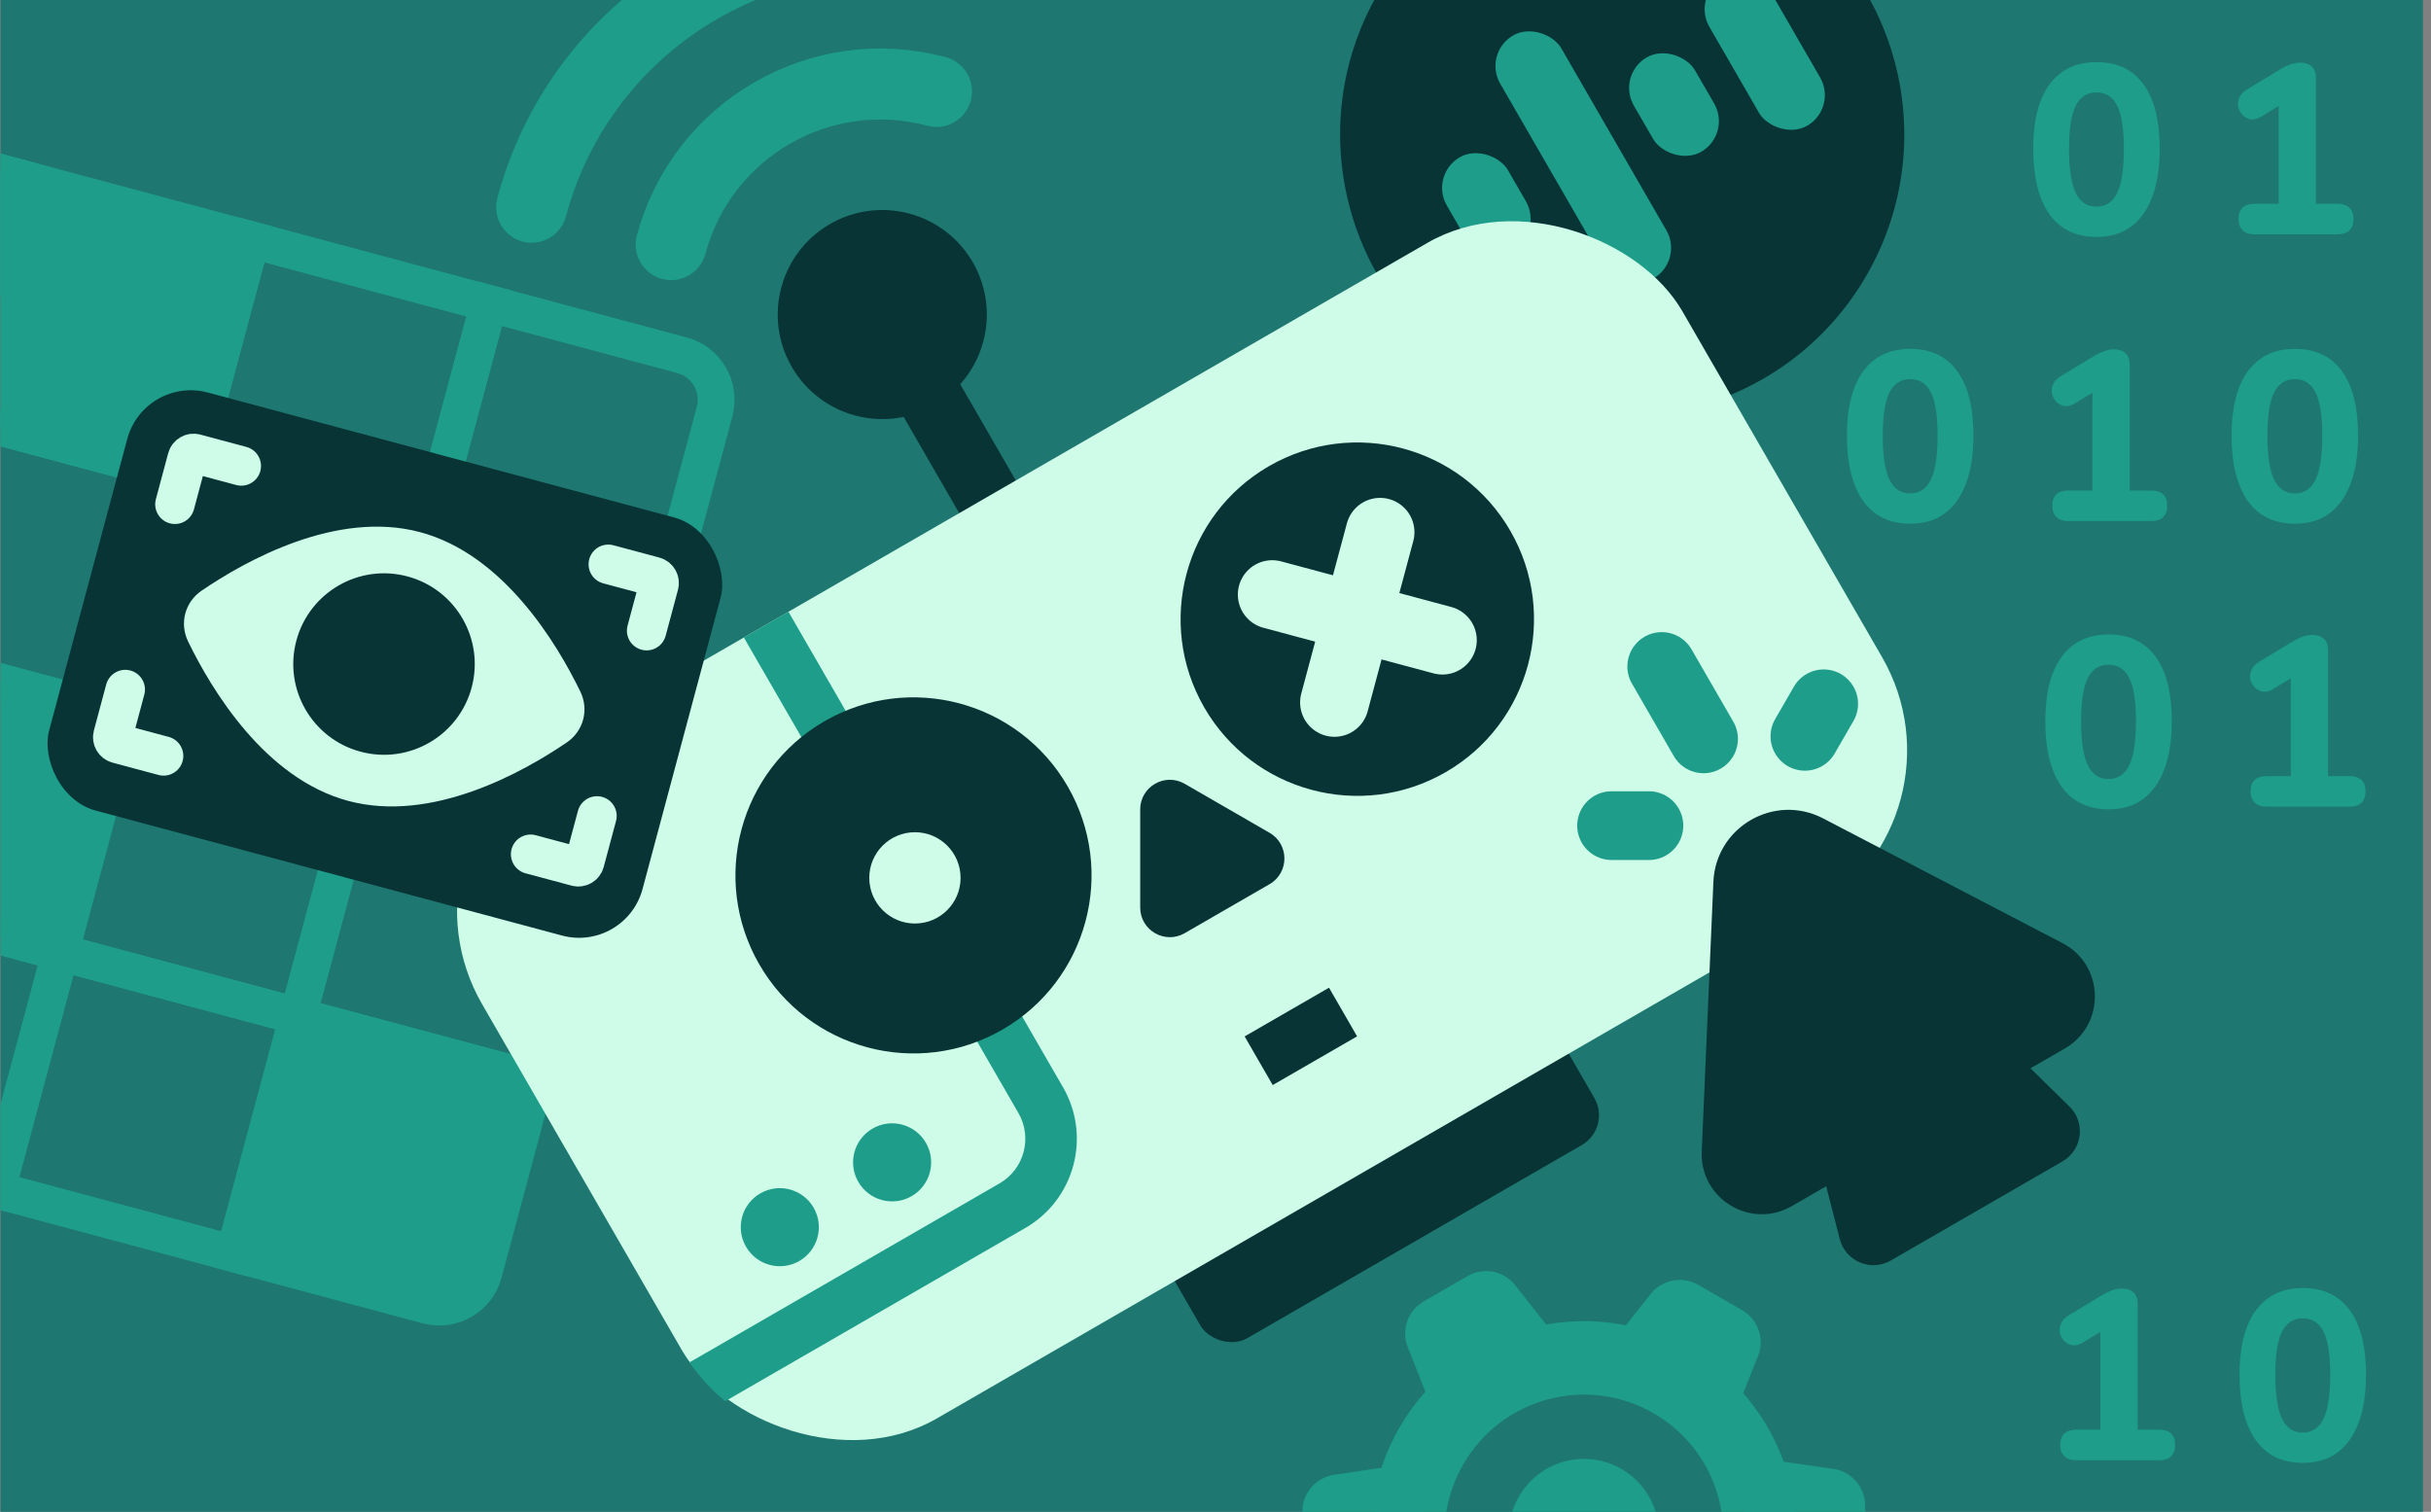 <svg xmlns="http://www.w3.org/2000/svg" fill="none" viewBox="0 0 283 176" height="176" width="283">
<rect x="0" y="0" width="283" height="176" fill="#808080" stroke="none"/>
<g clip-path="url(#clip0_4800_55)">
<rect fill="#1E7770" transform="translate(0.063)" height="176" width="282"></rect>
<circle fill="#083435" transform="rotate(-60 188.845 15.656)" r="32.833" cy="15.656" cx="188.845"></circle>
<rect fill="#1D9D8A" transform="rotate(-30 172.588 6.179)" rx="4.108" height="32.672" width="8.217" y="6.179" x="172.588"></rect>
<rect fill="#1D9D8A" transform="rotate(-30 166.375 20.364)" rx="4.108" height="12.395" width="8.217" y="20.364" x="166.375"></rect>
<rect fill="#1D9D8A" transform="rotate(-30 196.939 -0.431)" rx="4.108" height="19.77" width="8.217" y="-0.431" x="196.939"></rect>
<rect fill="#1D9D8A" transform="rotate(-30 188.146 8.734)" rx="4.108" height="12.688" width="8.217" y="8.734" x="188.146"></rect>
<path stroke-width="4.291" stroke="#1D9D8A" fill="#1D9D8A" d="M-27.442 18.284C-26.675 15.422 -23.734 13.724 -20.873 14.491L1.603 20.514L-5.808 48.17L-33.464 40.76L-27.442 18.284Z"></path>
<rect stroke-width="4.291" stroke="#1D9D8A" fill="#1D9D8A" transform="rotate(15 1.602 20.513)" height="28.632" width="28.632" y="20.513" x="1.602"></rect>
<rect stroke-width="4.291" stroke="#1D9D8A" transform="rotate(15 29.26 27.924)" height="28.632" width="28.632" y="27.924" x="29.26"></rect>
<rect stroke-width="4.291" stroke="#1D9D8A" transform="rotate(15 -5.809 48.171)" height="28.632" width="28.632" y="48.171" x="-5.809"></rect>
<path stroke-width="4.291" stroke="#1D9D8A" d="M56.916 35.335L79.392 41.357C82.254 42.124 83.952 45.065 83.185 47.926L77.163 70.402L49.506 62.991L56.916 35.335Z"></path>
<rect stroke-width="4.291" stroke="#1D9D8A" transform="rotate(15 21.847 55.581)" height="28.632" width="28.632" y="55.581" x="21.847"></rect>
<rect stroke-width="4.291" stroke="#1D9D8A" fill="#1D9D8A" transform="rotate(15 49.505 62.992)" height="28.632" width="28.632" y="62.992" x="49.505"></rect>
<rect fill="#1D9D8A" transform="rotate(15 -13.219 75.828)" height="28.632" width="28.632" y="75.828" x="-13.219"></rect>
<rect stroke-width="4.291" stroke="#1D9D8A" transform="rotate(15 -20.63 103.486)" height="28.632" width="28.632" y="103.486" x="-20.63"></rect>
<rect stroke-width="4.291" stroke="#1D9D8A" transform="rotate(15 14.437 83.238)" height="28.632" width="28.632" y="83.238" x="14.437"></rect>
<rect stroke-width="4.291" stroke="#1D9D8A" transform="rotate(15 7.026 110.896)" height="28.632" width="28.632" y="110.896" x="7.026"></rect>
<rect stroke-width="4.291" stroke="#1D9D8A" transform="rotate(15 42.094 90.649)" height="28.632" width="28.632" y="90.649" x="42.094"></rect>
<path stroke-width="4.291" stroke="#1D9D8A" fill="#1D9D8A" d="M34.683 118.307L62.34 125.717L56.317 148.193C55.551 151.054 52.609 152.753 49.748 151.986L27.272 145.963L34.683 118.307Z"></path>
<rect fill="#083435" transform="rotate(-30 131.77 140.508)" rx="3.996" height="19.947" width="52.96" y="140.508" x="131.77"></rect>
<path stroke-linecap="round" stroke-width="7.607" stroke="#083435" d="M105.606 41.638L118.263 63.56"></path>
<rect fill="#CEFCE8" transform="rotate(-30 45.255 98.083)" rx="21.735" height="89.971" width="161.341" y="98.083" x="45.255"></rect>
<path fill="#083435" d="M132.734 94.237C132.734 91.58 135.61 89.92 137.911 91.248L147.796 96.955C150.097 98.284 150.097 101.605 147.796 102.933L137.911 108.64C135.61 109.969 132.734 108.308 132.734 105.652L132.734 94.237Z"></path>
<path stroke-width="6.539" stroke="#083435" d="M146.526 123.49L156.349 117.819"></path>
<path fill="#1D9D8A" d="M123.75 126.582C127.06 132.316 125.095 139.647 119.362 142.958L84.424 163.129C82.858 161.848 81.451 160.331 80.262 158.591C80.391 158.528 80.52 158.462 80.646 158.389L116.365 137.767C119.231 136.112 120.214 132.446 118.559 129.579L86.595 74.216L91.786 71.219L123.75 126.582Z"></path>
<circle fill="#083435" transform="rotate(-30 102.708 36.62)" r="12.169" cy="36.62" cx="102.708"></circle>
<path stroke-linejoin="round" stroke-linecap="round" stroke-width="8.267" stroke="#1D9D8A" d="M78.132 28.477C81.737 15.023 95.566 7.039 109.02 10.644M61.892 24.125C67.901 1.702 90.948 -11.604 113.371 -5.596"></path>
<circle fill="#1D9D8A" transform="rotate(-30 90.78 142.868)" r="4.544" cy="142.868" cx="90.78"></circle>
<circle fill="#1D9D8A" transform="rotate(-30 103.854 135.321)" r="4.544" cy="135.321" cx="103.854"></circle>
<path stroke-linecap="round" stroke-width="8" stroke="#1D9D8A" d="M198.313 86.017L193.449 77.592"></path>
<path stroke-linecap="round" stroke-width="8" stroke="#1D9D8A" d="M210.115 85.722L212.301 81.936"></path>
<path stroke-linecap="round" stroke-width="8" stroke="#1D9D8A" d="M191.954 96.12L187.608 96.119"></path>
<path fill="#083435" d="M212.238 95.279C206.563 92.322 199.738 96.262 199.462 102.655L198.104 134.053C197.866 139.568 203.81 143.173 208.591 140.413L240.373 122.064C245.153 119.304 245.003 112.353 240.108 109.802L212.238 95.279Z"></path>
<path fill="#083435" d="M214.173 144.254C214.84 146.846 217.794 148.087 220.111 146.749L240.101 135.208C242.419 133.87 242.821 130.691 240.91 128.818L225.439 113.659L208.781 123.277L214.173 144.254Z"></path>
<path fill="#1D9D8A" d="M245.463 94.218C243.073 94.218 241.244 93.332 239.975 91.558C238.724 89.766 238.099 87.237 238.099 83.97C238.099 81.786 238.379 79.948 238.939 78.454C239.517 76.942 240.348 75.803 241.431 75.038C242.532 74.254 243.876 73.862 245.463 73.862C247.871 73.862 249.7 74.73 250.951 76.466C252.201 78.183 252.827 80.685 252.827 83.97C252.827 86.154 252.537 88.011 251.959 89.542C251.399 91.054 250.577 92.212 249.495 93.014C248.412 93.817 247.068 94.218 245.463 94.218ZM245.463 90.69C246.545 90.69 247.348 90.158 247.871 89.094C248.393 88.011 248.655 86.303 248.655 83.97C248.655 81.637 248.393 79.957 247.871 78.93C247.348 77.903 246.545 77.39 245.463 77.39C244.38 77.39 243.577 77.903 243.055 78.93C242.532 79.957 242.271 81.637 242.271 83.97C242.271 86.303 242.532 88.011 243.055 89.094C243.577 90.158 244.38 90.69 245.463 90.69ZM263.848 93.91C263.25 93.91 262.793 93.751 262.476 93.434C262.158 93.117 262 92.678 262 92.118C262 91.54 262.158 91.101 262.476 90.802C262.793 90.504 263.25 90.354 263.848 90.354H266.676V77.726H268.72L264.632 80.218C264.202 80.48 263.801 80.582 263.428 80.526C263.073 80.47 262.765 80.311 262.504 80.05C262.242 79.789 262.065 79.481 261.972 79.126C261.897 78.753 261.934 78.389 262.084 78.034C262.233 77.661 262.513 77.344 262.924 77.082L266.816 74.73C267.208 74.487 267.6 74.291 267.992 74.142C268.402 73.993 268.804 73.918 269.196 73.918C269.756 73.918 270.194 74.067 270.512 74.366C270.848 74.646 271.016 75.085 271.016 75.682V90.354H273.564C274.142 90.354 274.59 90.504 274.908 90.802C275.225 91.101 275.384 91.54 275.384 92.118C275.384 92.697 275.225 93.145 274.908 93.462C274.59 93.761 274.142 93.91 273.564 93.91H263.848Z"></path>
<path fill="#1D9D8A" d="M244.055 27.586C241.665 27.586 239.836 26.699 238.567 24.926C237.316 23.134 236.691 20.605 236.691 17.338C236.691 15.154 236.971 13.315 237.531 11.822C238.109 10.31 238.94 9.171 240.023 8.406C241.124 7.622 242.468 7.23 244.055 7.23C246.463 7.23 248.292 8.098 249.543 9.834C250.793 11.551 251.419 14.053 251.419 17.338C251.419 19.522 251.129 21.379 250.551 22.91C249.991 24.422 249.169 25.579 248.087 26.382C247.004 27.185 245.66 27.586 244.055 27.586ZM244.055 24.058C245.137 24.058 245.94 23.526 246.463 22.462C246.985 21.379 247.247 19.671 247.247 17.338C247.247 15.005 246.985 13.325 246.463 12.298C245.94 11.271 245.137 10.758 244.055 10.758C242.972 10.758 242.169 11.271 241.647 12.298C241.124 13.325 240.863 15.005 240.863 17.338C240.863 19.671 241.124 21.379 241.647 22.462C242.169 23.526 242.972 24.058 244.055 24.058ZM262.44 27.278C261.842 27.278 261.385 27.119 261.068 26.802C260.75 26.485 260.592 26.046 260.592 25.486C260.592 24.907 260.75 24.469 261.068 24.17C261.385 23.871 261.842 23.722 262.44 23.722H265.268V11.094H267.312L263.224 13.586C262.794 13.847 262.393 13.95 262.02 13.894C261.665 13.838 261.357 13.679 261.096 13.418C260.834 13.157 260.657 12.849 260.564 12.494C260.489 12.121 260.526 11.757 260.676 11.402C260.825 11.029 261.105 10.711 261.516 10.45L265.408 8.098C265.8 7.855 266.192 7.659 266.584 7.51C266.994 7.361 267.396 7.286 267.788 7.286C268.348 7.286 268.786 7.435 269.104 7.734C269.44 8.014 269.608 8.453 269.608 9.05V23.722H272.156C272.734 23.722 273.182 23.871 273.5 24.17C273.817 24.469 273.976 24.907 273.976 25.486C273.976 26.065 273.817 26.513 273.5 26.83C273.182 27.129 272.734 27.278 272.156 27.278L262.44 27.278Z"></path>
<rect fill="#083435" transform="rotate(15 16.793 43.715)" rx="7.649" height="50.391" width="71.503" y="43.715" x="16.793"></rect>
<path fill="#CEFCE8" d="M67.558 80.513C68.588 82.633 67.927 85.112 65.978 86.438C60.847 89.929 50.279 95.838 40.555 93.245C30.831 90.652 24.609 80.265 21.898 74.683C20.868 72.563 21.529 70.084 23.478 68.758C28.608 65.267 39.177 59.358 48.901 61.951C58.625 64.544 64.847 74.931 67.558 80.513Z"></path>
<circle fill="#083435" transform="rotate(14.932 44.704 77.309)" r="10.562" cy="77.309" cx="44.704"></circle>
<path stroke-linejoin="round" stroke-linecap="round" stroke-width="4.589" stroke="#CEFCE8" d="M28.09 54.247L22.733 52.812C22.325 52.702 21.905 52.944 21.796 53.353L20.361 58.709"></path>
<path stroke-linejoin="round" stroke-linecap="round" stroke-width="4.589" stroke="#CEFCE8" d="M19.045 88.004L13.688 86.569C13.28 86.459 13.038 86.04 13.147 85.632L14.582 80.275"></path>
<path stroke-linejoin="round" stroke-linecap="round" stroke-width="4.589" stroke="#CEFCE8" d="M70.812 65.694L76.169 67.129C76.577 67.239 76.819 67.658 76.71 68.066L75.275 73.423"></path>
<path stroke-linejoin="round" stroke-linecap="round" stroke-width="4.589" stroke="#CEFCE8" d="M61.768 99.451L67.124 100.887C67.533 100.996 67.952 100.754 68.061 100.346L69.497 94.989"></path>
<path fill="#1D9D8A" d="M222.37 60.969C219.981 60.969 218.151 60.082 216.882 58.309C215.631 56.517 215.006 53.988 215.006 50.721C215.006 48.537 215.286 46.698 215.846 45.205C216.425 43.693 217.255 42.554 218.338 41.789C219.439 41.005 220.783 40.613 222.37 40.613C224.778 40.613 226.607 41.481 227.858 43.217C229.109 44.934 229.734 47.436 229.734 50.721C229.734 52.905 229.445 54.762 228.866 56.293C228.306 57.805 227.485 58.962 226.402 59.765C225.319 60.568 223.975 60.969 222.37 60.969ZM222.37 57.441C223.453 57.441 224.255 56.909 224.778 55.845C225.301 54.762 225.562 53.054 225.562 50.721C225.562 48.388 225.301 46.708 224.778 45.681C224.255 44.654 223.453 44.141 222.37 44.141C221.287 44.141 220.485 44.654 219.962 45.681C219.439 46.708 219.178 48.388 219.178 50.721C219.178 53.054 219.439 54.762 219.962 55.845C220.485 56.909 221.287 57.441 222.37 57.441ZM240.755 60.661C240.158 60.661 239.7 60.502 239.383 60.185C239.066 59.868 238.907 59.429 238.907 58.869C238.907 58.29 239.066 57.852 239.383 57.553C239.7 57.254 240.158 57.105 240.755 57.105H243.583V44.477H245.627L241.539 46.969C241.11 47.23 240.708 47.333 240.335 47.277C239.98 47.221 239.672 47.062 239.411 46.801C239.15 46.54 238.972 46.232 238.879 45.877C238.804 45.504 238.842 45.14 238.991 44.785C239.14 44.412 239.42 44.094 239.831 43.833L243.723 41.481C244.115 41.238 244.507 41.042 244.899 40.893C245.31 40.744 245.711 40.669 246.103 40.669C246.663 40.669 247.102 40.818 247.419 41.117C247.755 41.397 247.923 41.836 247.923 42.433V57.105H250.471C251.05 57.105 251.498 57.254 251.815 57.553C252.132 57.852 252.291 58.29 252.291 58.869C252.291 59.448 252.132 59.896 251.815 60.213C251.498 60.512 251.05 60.661 250.471 60.661H240.755ZM267.148 60.969C264.759 60.969 262.93 60.082 261.66 58.309C260.41 56.517 259.784 53.988 259.784 50.721C259.784 48.537 260.064 46.698 260.624 45.205C261.203 43.693 262.034 42.554 263.116 41.789C264.218 41.005 265.562 40.613 267.148 40.613C269.556 40.613 271.386 41.481 272.636 43.217C273.887 44.934 274.512 47.436 274.512 50.721C274.512 52.905 274.223 54.762 273.644 56.293C273.084 57.805 272.263 58.962 271.18 59.765C270.098 60.568 268.754 60.969 267.148 60.969ZM267.148 57.441C268.231 57.441 269.034 56.909 269.556 55.845C270.079 54.762 270.34 53.054 270.34 50.721C270.34 48.388 270.079 46.708 269.556 45.681C269.034 44.654 268.231 44.141 267.148 44.141C266.066 44.141 265.263 44.654 264.74 45.681C264.218 46.708 263.956 48.388 263.956 50.721C263.956 53.054 264.218 54.762 264.74 55.845C265.263 56.909 266.066 57.441 267.148 57.441Z"></path>
<circle fill="#083435" transform="rotate(-30 158.008 72.084)" r="20.569" cy="72.084" cx="158.008"></circle>
<path stroke-linecap="round" stroke-width="8" stroke="#CEFCE8" d="M148.101 69.219L159.384 72.243L167.916 74.529"></path>
<path stroke-linecap="round" stroke-width="8" stroke="#CEFCE8" d="M160.659 61.962L157.635 73.245L155.349 81.777"></path>
<path fill="#1D9D8A" d="M241.68 170C241.083 170 240.626 169.841 240.308 169.524C239.991 169.207 239.832 168.768 239.832 168.208C239.832 167.629 239.991 167.191 240.308 166.892C240.626 166.593 241.083 166.444 241.68 166.444H244.508V153.816H246.552L242.464 156.308C242.035 156.569 241.634 156.672 241.26 156.616C240.906 156.56 240.598 156.401 240.336 156.14C240.075 155.879 239.898 155.571 239.804 155.216C239.73 154.843 239.767 154.479 239.916 154.124C240.066 153.751 240.346 153.433 240.756 153.172L244.648 150.82C245.04 150.577 245.432 150.381 245.824 150.232C246.235 150.083 246.636 150.008 247.028 150.008C247.588 150.008 248.027 150.157 248.344 150.456C248.68 150.736 248.848 151.175 248.848 151.772V166.444H251.396C251.975 166.444 252.423 166.593 252.74 166.892C253.058 167.191 253.216 167.629 253.216 168.208C253.216 168.787 253.058 169.235 252.74 169.552C252.423 169.851 251.975 170 251.396 170H241.68ZM268.074 170.308C265.684 170.308 263.855 169.421 262.586 167.648C261.335 165.856 260.71 163.327 260.71 160.06C260.71 157.876 260.99 156.037 261.55 154.544C262.128 153.032 262.959 151.893 264.042 151.128C265.143 150.344 266.487 149.952 268.074 149.952C270.482 149.952 272.311 150.82 273.562 152.556C274.812 154.273 275.438 156.775 275.438 160.06C275.438 162.244 275.148 164.101 274.57 165.632C274.01 167.144 273.188 168.301 272.106 169.104C271.023 169.907 269.679 170.308 268.074 170.308ZM268.074 166.78C269.156 166.78 269.959 166.248 270.482 165.184C271.004 164.101 271.266 162.393 271.266 160.06C271.266 157.727 271.004 156.047 270.482 155.02C269.959 153.993 269.156 153.48 268.074 153.48C266.991 153.48 266.188 153.993 265.666 155.02C265.143 156.047 264.882 157.727 264.882 160.06C264.882 162.393 265.143 164.101 265.666 165.184C266.188 166.248 266.991 166.78 268.074 166.78Z"></path>
<path fill="#1D9D8A" d="M155.316 186.131C153.193 185.825 151.616 184.005 151.616 181.86L151.616 175.962C151.616 173.824 153.182 172.009 155.296 171.694L165.652 170.153L165.652 187.62L155.316 186.131Z"></path>
<path fill="#1D9D8A" d="M176.393 149.625C175.067 147.939 172.702 147.484 170.844 148.557L165.737 151.505C163.885 152.574 163.096 154.838 163.881 156.827L167.724 166.565L182.85 157.832L176.393 149.625Z"></path>
<path fill="#1D9D8A" d="M213.427 171.006C215.55 171.312 217.127 173.132 217.127 175.277L217.127 181.175C217.127 183.313 215.561 185.128 213.446 185.443L203.091 186.984L203.091 169.517L213.427 171.006Z"></path>
<path fill="#1D9D8A" d="M204.66 157.872C205.457 155.88 204.669 153.605 202.811 152.532L197.704 149.583C195.852 148.514 193.497 148.962 192.167 150.636L185.655 158.834L200.781 167.567L204.66 157.872Z"></path>
<circle fill="#1D9D8A" transform="rotate(-150 184.353 178.558)" r="24.751" cy="178.558" cx="184.353"></circle>
<circle fill="#1E7770" transform="rotate(-150 184.394 178.578)" r="16.217" cy="178.578" cx="184.394"></circle>
<circle fill="#1D9D8A" transform="rotate(-150 184.393 178.579)" r="8.733" cy="178.579" cx="184.393"></circle>
<circle fill="#083435" transform="rotate(-30 106.343 101.913)" r="20.726" cy="101.913" cx="106.343"></circle>
<circle fill="#CEFCE8" r="5.314" cy="102.201" cx="106.509"></circle>
</g>
<defs>
<clipPath id="clip0_4800_55">
<rect transform="translate(0.063)" fill="white" height="176" width="282"></rect>
</clipPath>
</defs>
</svg>
